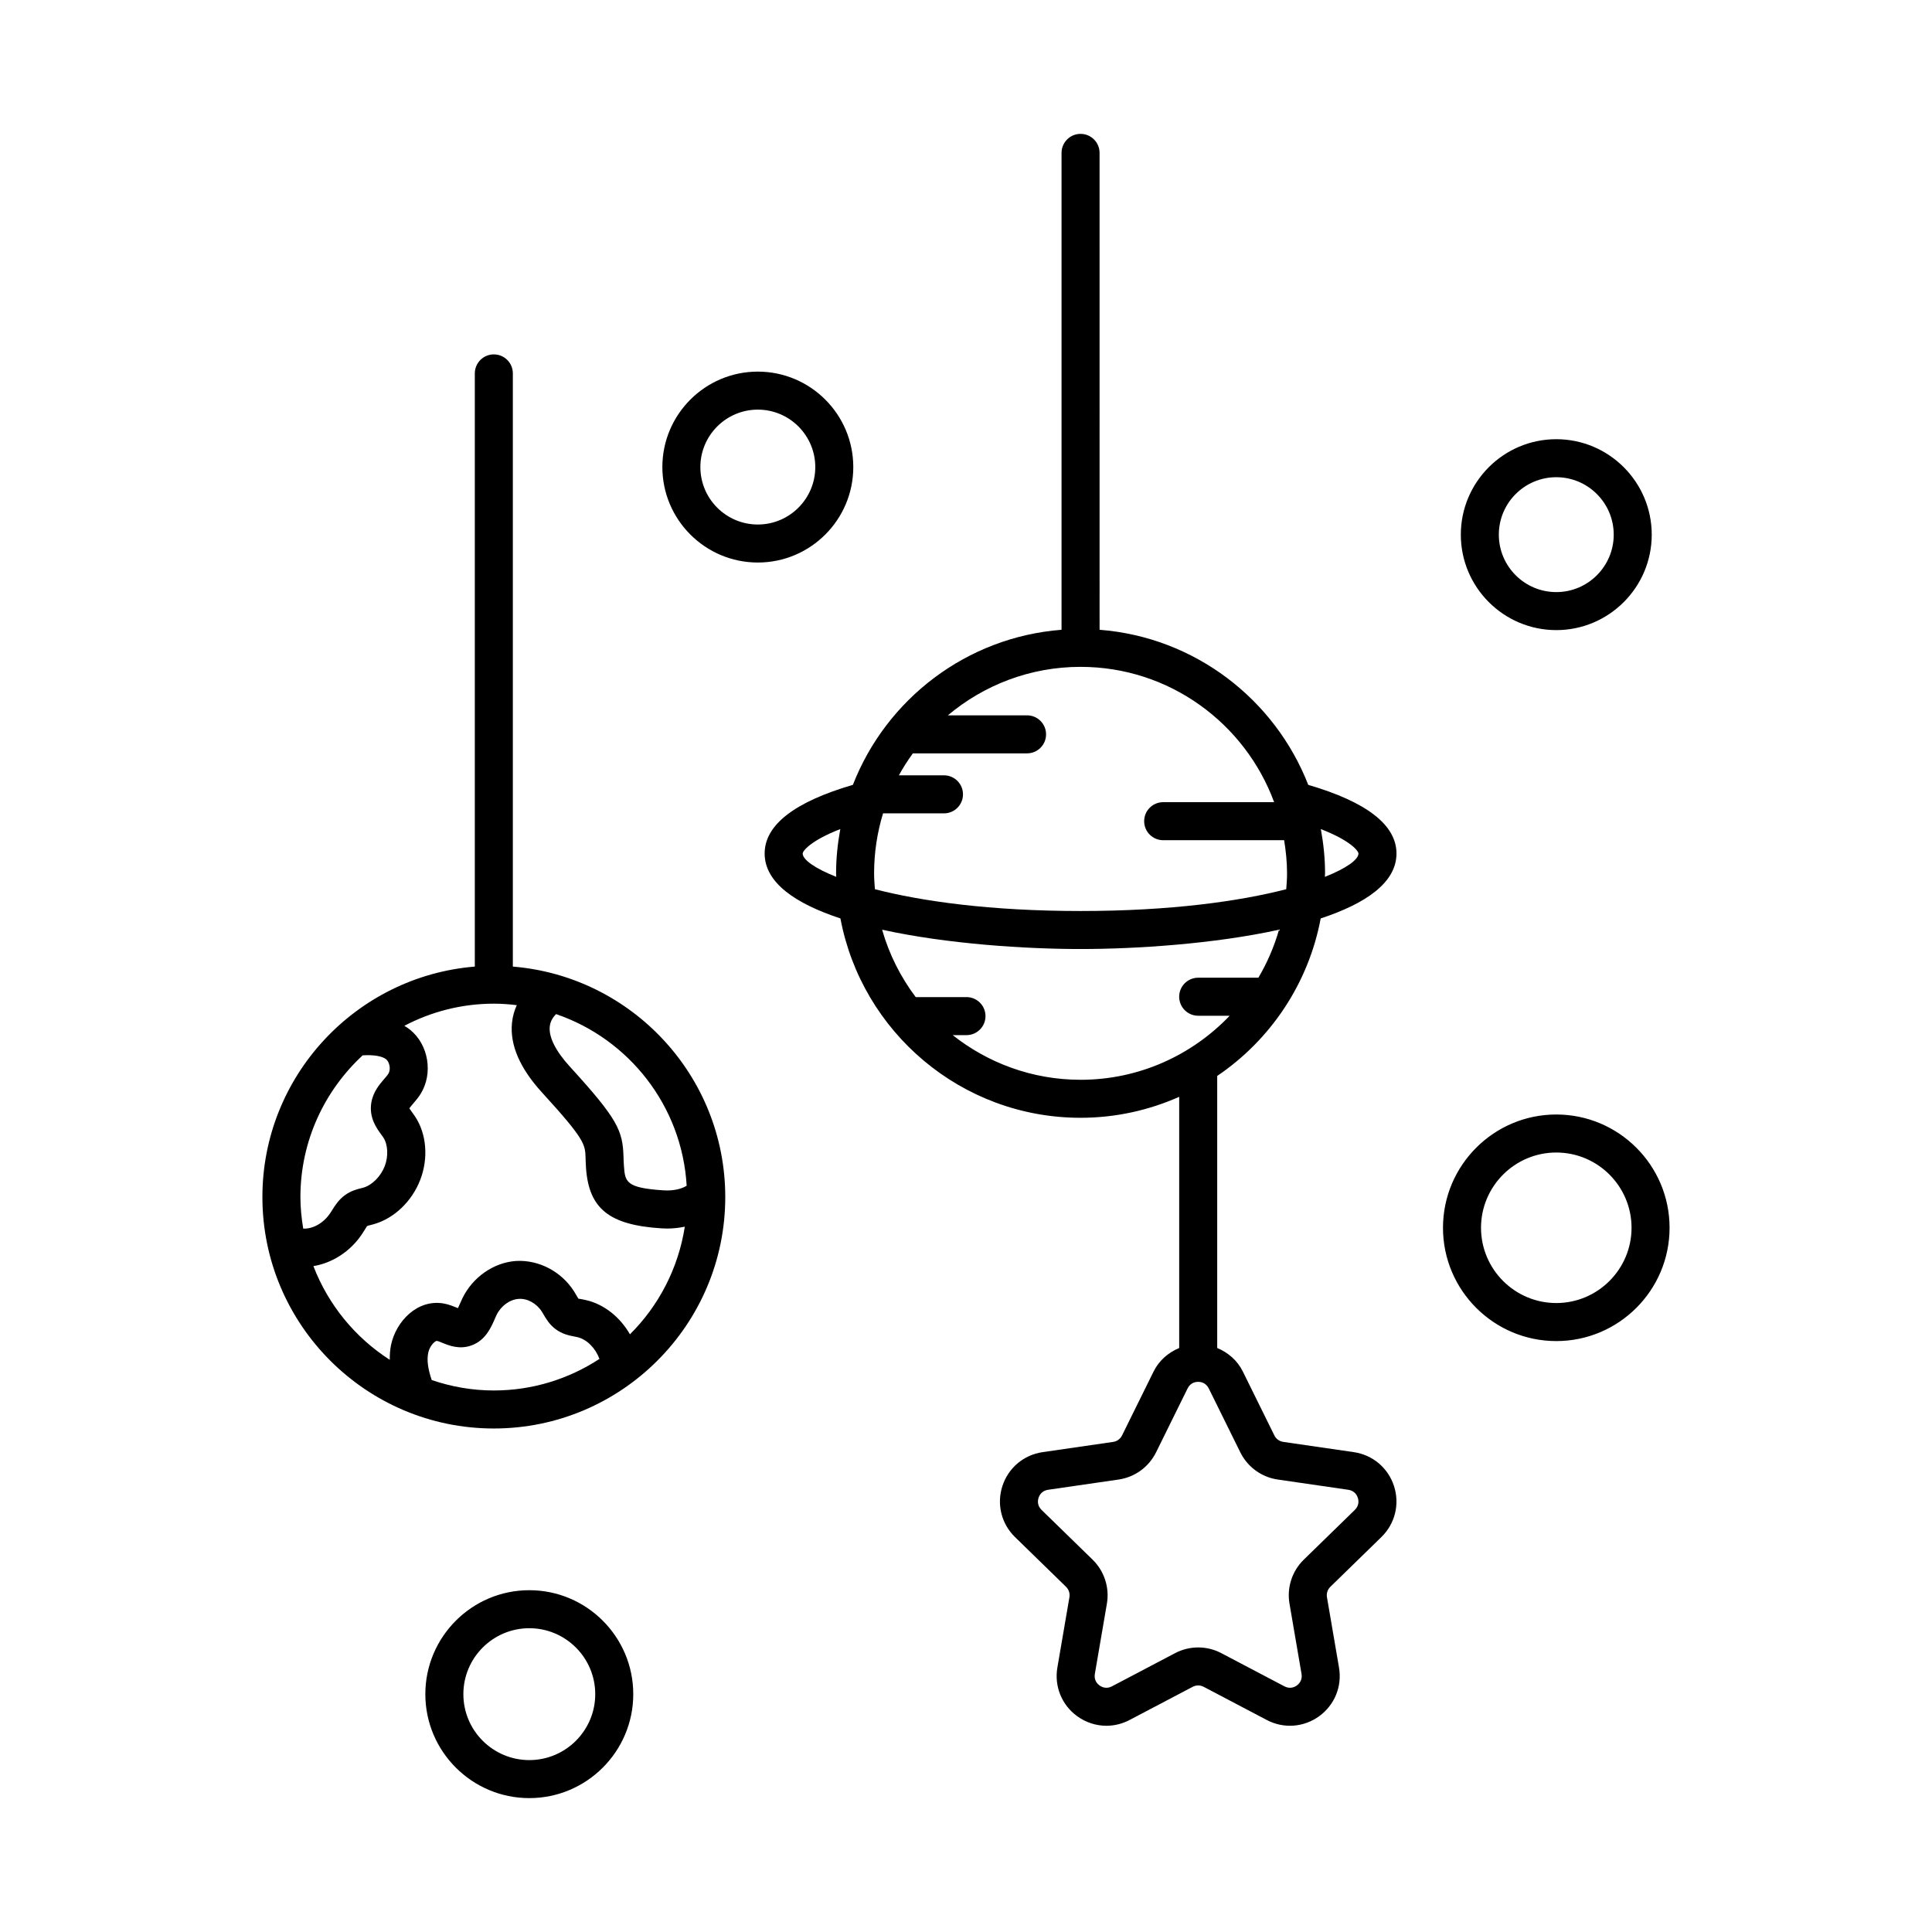 <?xml version="1.0" encoding="UTF-8"?>
<!-- Uploaded to: SVG Repo, www.svgrepo.com, Generator: SVG Repo Mixer Tools -->
<svg fill="#000000" width="800px" height="800px" version="1.1" viewBox="144 144 512 512" xmlns="http://www.w3.org/2000/svg">
 <path d="m284.27 565.42c-15.191 0-27.551 12.359-27.551 27.551 0 15.188 12.359 27.547 27.551 27.547s27.551-12.359 27.551-27.547c0-15.191-12.359-27.551-27.551-27.551zm0 45.023c-9.637 0-17.473-7.836-17.473-17.473s7.836-17.477 17.473-17.477 17.473 7.836 17.473 17.477c0.004 9.633-7.836 17.473-17.473 17.473zm272.16-171.09c-16.555 0-30.023 13.469-30.023 30.023 0 16.555 13.465 30.023 30.023 30.023 16.555 0 30.023-13.465 30.023-30.023 0-16.555-13.469-30.023-30.023-30.023zm0 49.965c-10.996 0-19.945-8.949-19.945-19.945 0-10.996 8.949-19.945 19.945-19.945 10.996 0 19.945 8.949 19.945 19.945 0 10.996-8.949 19.945-19.945 19.945zm-186.3-221.54c0-13.949-11.352-25.297-25.301-25.297s-25.297 11.348-25.297 25.297c0 13.949 11.348 25.297 25.297 25.297 13.953 0.004 25.301-11.344 25.301-25.297zm-25.301 15.223c-8.395 0-15.223-6.828-15.223-15.223 0-8.395 6.828-15.223 15.223-15.223s15.227 6.828 15.227 15.223c0 8.395-6.828 15.223-15.227 15.223zm211.6 27.984c13.949 0 25.297-11.348 25.297-25.297s-11.352-25.297-25.297-25.297c-13.949 0-25.297 11.348-25.297 25.297s11.348 25.297 25.297 25.297zm0-40.52c8.395 0 15.223 6.828 15.223 15.223s-6.828 15.223-15.223 15.223c-8.395 0-15.223-6.828-15.223-15.223s6.828-15.223 15.223-15.223zm-276.52 129.69v-157.2c0-2.781-2.254-5.039-5.039-5.039-2.781 0-5.039 2.254-5.039 5.039v157.2c-31.465 2.578-56.293 28.957-56.293 61.078 0 33.82 27.512 61.332 61.332 61.332s61.332-27.512 61.332-61.332c0.004-32.121-24.824-58.5-56.293-61.078zm-39.805 23.527c2.84-0.195 5.164 0.18 6.246 1.051 0.766 0.621 1.352 2.543 0.559 3.824-0.305 0.496-0.715 0.934-1.102 1.387-1.266 1.473-3.004 3.492-3.434 6.461-0.559 3.859 1.453 6.613 2.656 8.258l0.551 0.773c1.23 1.852 1.387 4.981 0.375 7.609-1.027 2.68-3.336 5.016-5.613 5.676l-0.621 0.164c-1.168 0.297-2.766 0.699-4.352 1.875-1.645 1.211-2.606 2.75-3.379 3.984l-0.453 0.703c-1.957 2.965-4.965 4.285-7.184 4.141-0.449-2.727-0.742-5.504-0.742-8.352 0.004-14.844 6.379-28.188 16.492-37.555zm34.77 88.809c-5.762 0-11.285-1-16.461-2.762-1.004-2.906-1.328-5.277-0.934-7.207 0.41-2.035 2.019-3.356 2.363-3.152 0.457 0.082 0.895 0.301 1.34 0.48 1.832 0.742 4.609 1.871 7.816 0.68 3.676-1.359 5.141-4.738 6.113-6.977l0.48-1.066c1.152-2.402 3.504-4.113 5.856-4.266 2.316-0.188 4.793 1.219 6.168 3.406l0.391 0.656c0.664 1.137 1.57 2.695 3.168 3.906 1.816 1.383 3.723 1.75 5.117 2.016l0.707 0.148c2.555 0.582 4.809 2.934 5.863 5.769-8.055 5.269-17.664 8.367-27.988 8.367zm36.066-14.883c-2.59-4.527-6.82-7.977-11.699-9.082l-1.039-0.215c-0.391-0.074-0.93-0.184-0.828-0.059-0.141-0.152-0.457-0.688-0.66-1.047l-0.562-0.934c-3.34-5.309-9.355-8.434-15.359-8.102-5.957 0.391-11.562 4.297-14.281 9.957-0.223 0.457-0.43 0.941-0.641 1.422-0.145 0.336-0.328 0.758-0.504 1.125-0.137-0.055-0.273-0.109-0.391-0.156-0.895-0.359-2.004-0.812-3.285-1.055-7.055-1.312-12.793 4.727-14.082 11.059-0.25 1.234-0.324 2.523-0.32 3.844-9.145-5.871-16.285-14.555-20.234-24.832 4.949-0.793 9.82-3.863 12.895-8.516l0.594-0.93c0.27-0.434 0.676-1.082 0.734-1.168 0.141-0.07 0.594-0.184 0.922-0.266l0.965-0.262c5.344-1.551 10.023-6.047 12.211-11.738 2.203-5.75 1.672-12.184-1.391-16.793-0.254-0.383-0.531-0.766-0.812-1.145-0.215-0.297-0.512-0.703-0.695-0.996 0.234-0.34 0.668-0.84 0.977-1.199 0.73-0.852 1.453-1.723 2.035-2.66 3.34-5.406 2.082-13.012-2.801-16.961-0.488-0.395-1.004-0.738-1.531-1.051 7.102-3.727 15.164-5.863 23.727-5.863 2.059 0 4.074 0.156 6.07 0.395-0.617 1.367-1.094 2.906-1.273 4.676-0.594 5.824 2.078 12.031 7.945 18.453 11.41 12.496 11.449 13.73 11.555 17.395 0.023 0.793 0.051 1.664 0.121 2.664 0.77 10.758 6.18 15.082 19.965 15.957 0.531 0.035 1.059 0.051 1.578 0.051 1.617 0 3.164-0.188 4.637-0.496-1.723 11.055-6.93 20.98-14.539 28.527zm8.949-38.152c-10.121-0.645-10.242-2.269-10.551-6.617-0.059-0.84-0.082-1.57-0.102-2.242-0.203-7-1.535-10.043-14.188-23.898-3.789-4.152-5.644-7.832-5.359-10.637 0.148-1.457 0.91-2.547 1.664-3.32 19.281 6.574 33.387 24.312 34.621 45.488-1.301 0.812-3.402 1.387-6.086 1.227zm174.11-72.062c11.801-3.883 20.082-9.43 20.082-17.203 0-7.574-7.926-13.68-23.383-18.195-8.836-22.664-30.039-39.137-55.297-41.098l-0.004-126.38c0-2.781-2.254-5.039-5.039-5.039-2.785 0-5.039 2.254-5.039 5.039v126.38c-25.258 1.957-46.461 18.434-55.297 41.098-15.457 4.516-23.383 10.621-23.383 18.195 0 7.773 8.277 13.32 20.082 17.203 5.633 30.027 32 52.832 63.641 52.832 9.301 0 18.133-2.008 26.137-5.555v66.57c-2.887 1.199-5.344 3.305-6.789 6.234l-8.359 16.934c-0.457 0.926-1.332 1.566-2.348 1.711l-18.707 2.715c-5.004 0.727-9.082 4.172-10.648 8.984-1.559 4.809-0.281 9.992 3.34 13.52l13.523 13.18c0.738 0.719 1.074 1.75 0.898 2.766l-3.191 18.621c-0.855 4.988 1.156 9.934 5.25 12.906 2.312 1.676 5.019 2.535 7.738 2.535 2.098 0 4.207-0.508 6.156-1.535l16.723-8.793c0.906-0.477 1.996-0.473 2.898 0l16.723 8.793c4.473 2.363 9.797 1.969 13.895-1 4.094-2.973 6.106-7.918 5.25-12.906l-3.191-18.629c-0.172-1.008 0.164-2.035 0.895-2.754l13.531-13.188c3.621-3.527 4.898-8.715 3.34-13.52-1.566-4.812-5.644-8.254-10.652-8.984l-18.699-2.715c-1.012-0.148-1.891-0.789-2.348-1.707l-8.359-16.941c-1.449-2.934-3.906-5.039-6.793-6.238v-72.094c14.074-9.523 24.18-24.438 27.426-41.746zm-21.305 141.49c1.93 3.898 5.644 6.594 9.934 7.211l18.695 2.715c1.73 0.254 2.336 1.57 2.519 2.125 0.176 0.555 0.461 1.977-0.793 3.199l-13.535 13.191c-3.109 3.035-4.523 7.398-3.785 11.672l3.191 18.621c0.297 1.727-0.773 2.707-1.246 3.051-0.469 0.34-1.73 1.047-3.277 0.234l-16.723-8.793c-3.836-2.023-8.43-2.027-12.285 0l-16.723 8.793c-1.539 0.816-2.809 0.102-3.277-0.234-0.473-0.344-1.539-1.324-1.246-3.051l3.191-18.621c0.734-4.281-0.684-8.641-3.789-11.676l-13.531-13.188c-1.254-1.219-0.969-2.641-0.793-3.199 0.184-0.555 0.789-1.871 2.516-2.125l18.699-2.715c4.289-0.621 8.004-3.316 9.934-7.219l8.359-16.941c0.777-1.57 2.215-1.738 2.793-1.738 0.586 0 2.023 0.168 2.801 1.738zm31.309-158.69c0 1.566-3.035 3.856-8.898 6.188 0.004-0.316 0.047-0.625 0.047-0.941 0-4.008-0.418-7.914-1.117-11.723 7.926 3.074 9.969 5.82 9.969 6.477zm-73.641-49.469c23.535 0 43.59 14.965 51.297 35.859h-29.406c-2.785 0-5.039 2.254-5.039 5.039 0 2.781 2.254 5.039 5.039 5.039h32.055c0.465 2.867 0.773 5.785 0.773 8.781 0 1.422-0.105 2.812-0.215 4.207-12.332 3.18-30.543 5.777-54.504 5.777-23.961 0-42.172-2.598-54.504-5.777-0.105-1.395-0.215-2.789-0.215-4.207 0-5.527 0.84-10.859 2.371-15.891l16.148-0.004c2.781 0 5.039-2.254 5.039-5.039 0-2.781-2.254-5.039-5.039-5.039h-11.949c1.102-2.031 2.359-3.953 3.699-5.82h30.266c2.785 0 5.039-2.254 5.039-5.039 0-2.781-2.254-5.039-5.039-5.039h-20.98c9.52-8.004 21.781-12.848 35.164-12.848zm-73.645 49.469c0-0.656 2.043-3.402 9.969-6.481-0.699 3.809-1.117 7.715-1.117 11.723 0 0.316 0.043 0.625 0.047 0.941-5.863-2.324-8.898-4.617-8.898-6.184zm73.645 59.961c-12.797 0-24.555-4.449-33.887-11.836h3.652c2.781 0 5.039-2.254 5.039-5.039 0-2.781-2.254-5.039-5.039-5.039h-13.457c-3.988-5.297-7.039-11.32-8.902-17.859 17.285 3.805 38.145 5.121 52.59 5.121 14.441 0 35.305-1.316 52.59-5.121-1.281 4.508-3.133 8.77-5.465 12.723h-15.953c-2.785 0-5.039 2.254-5.039 5.039 0 2.781 2.254 5.039 5.039 5.039h8.344c-9.965 10.434-23.977 16.973-39.512 16.973z"/>
</svg>